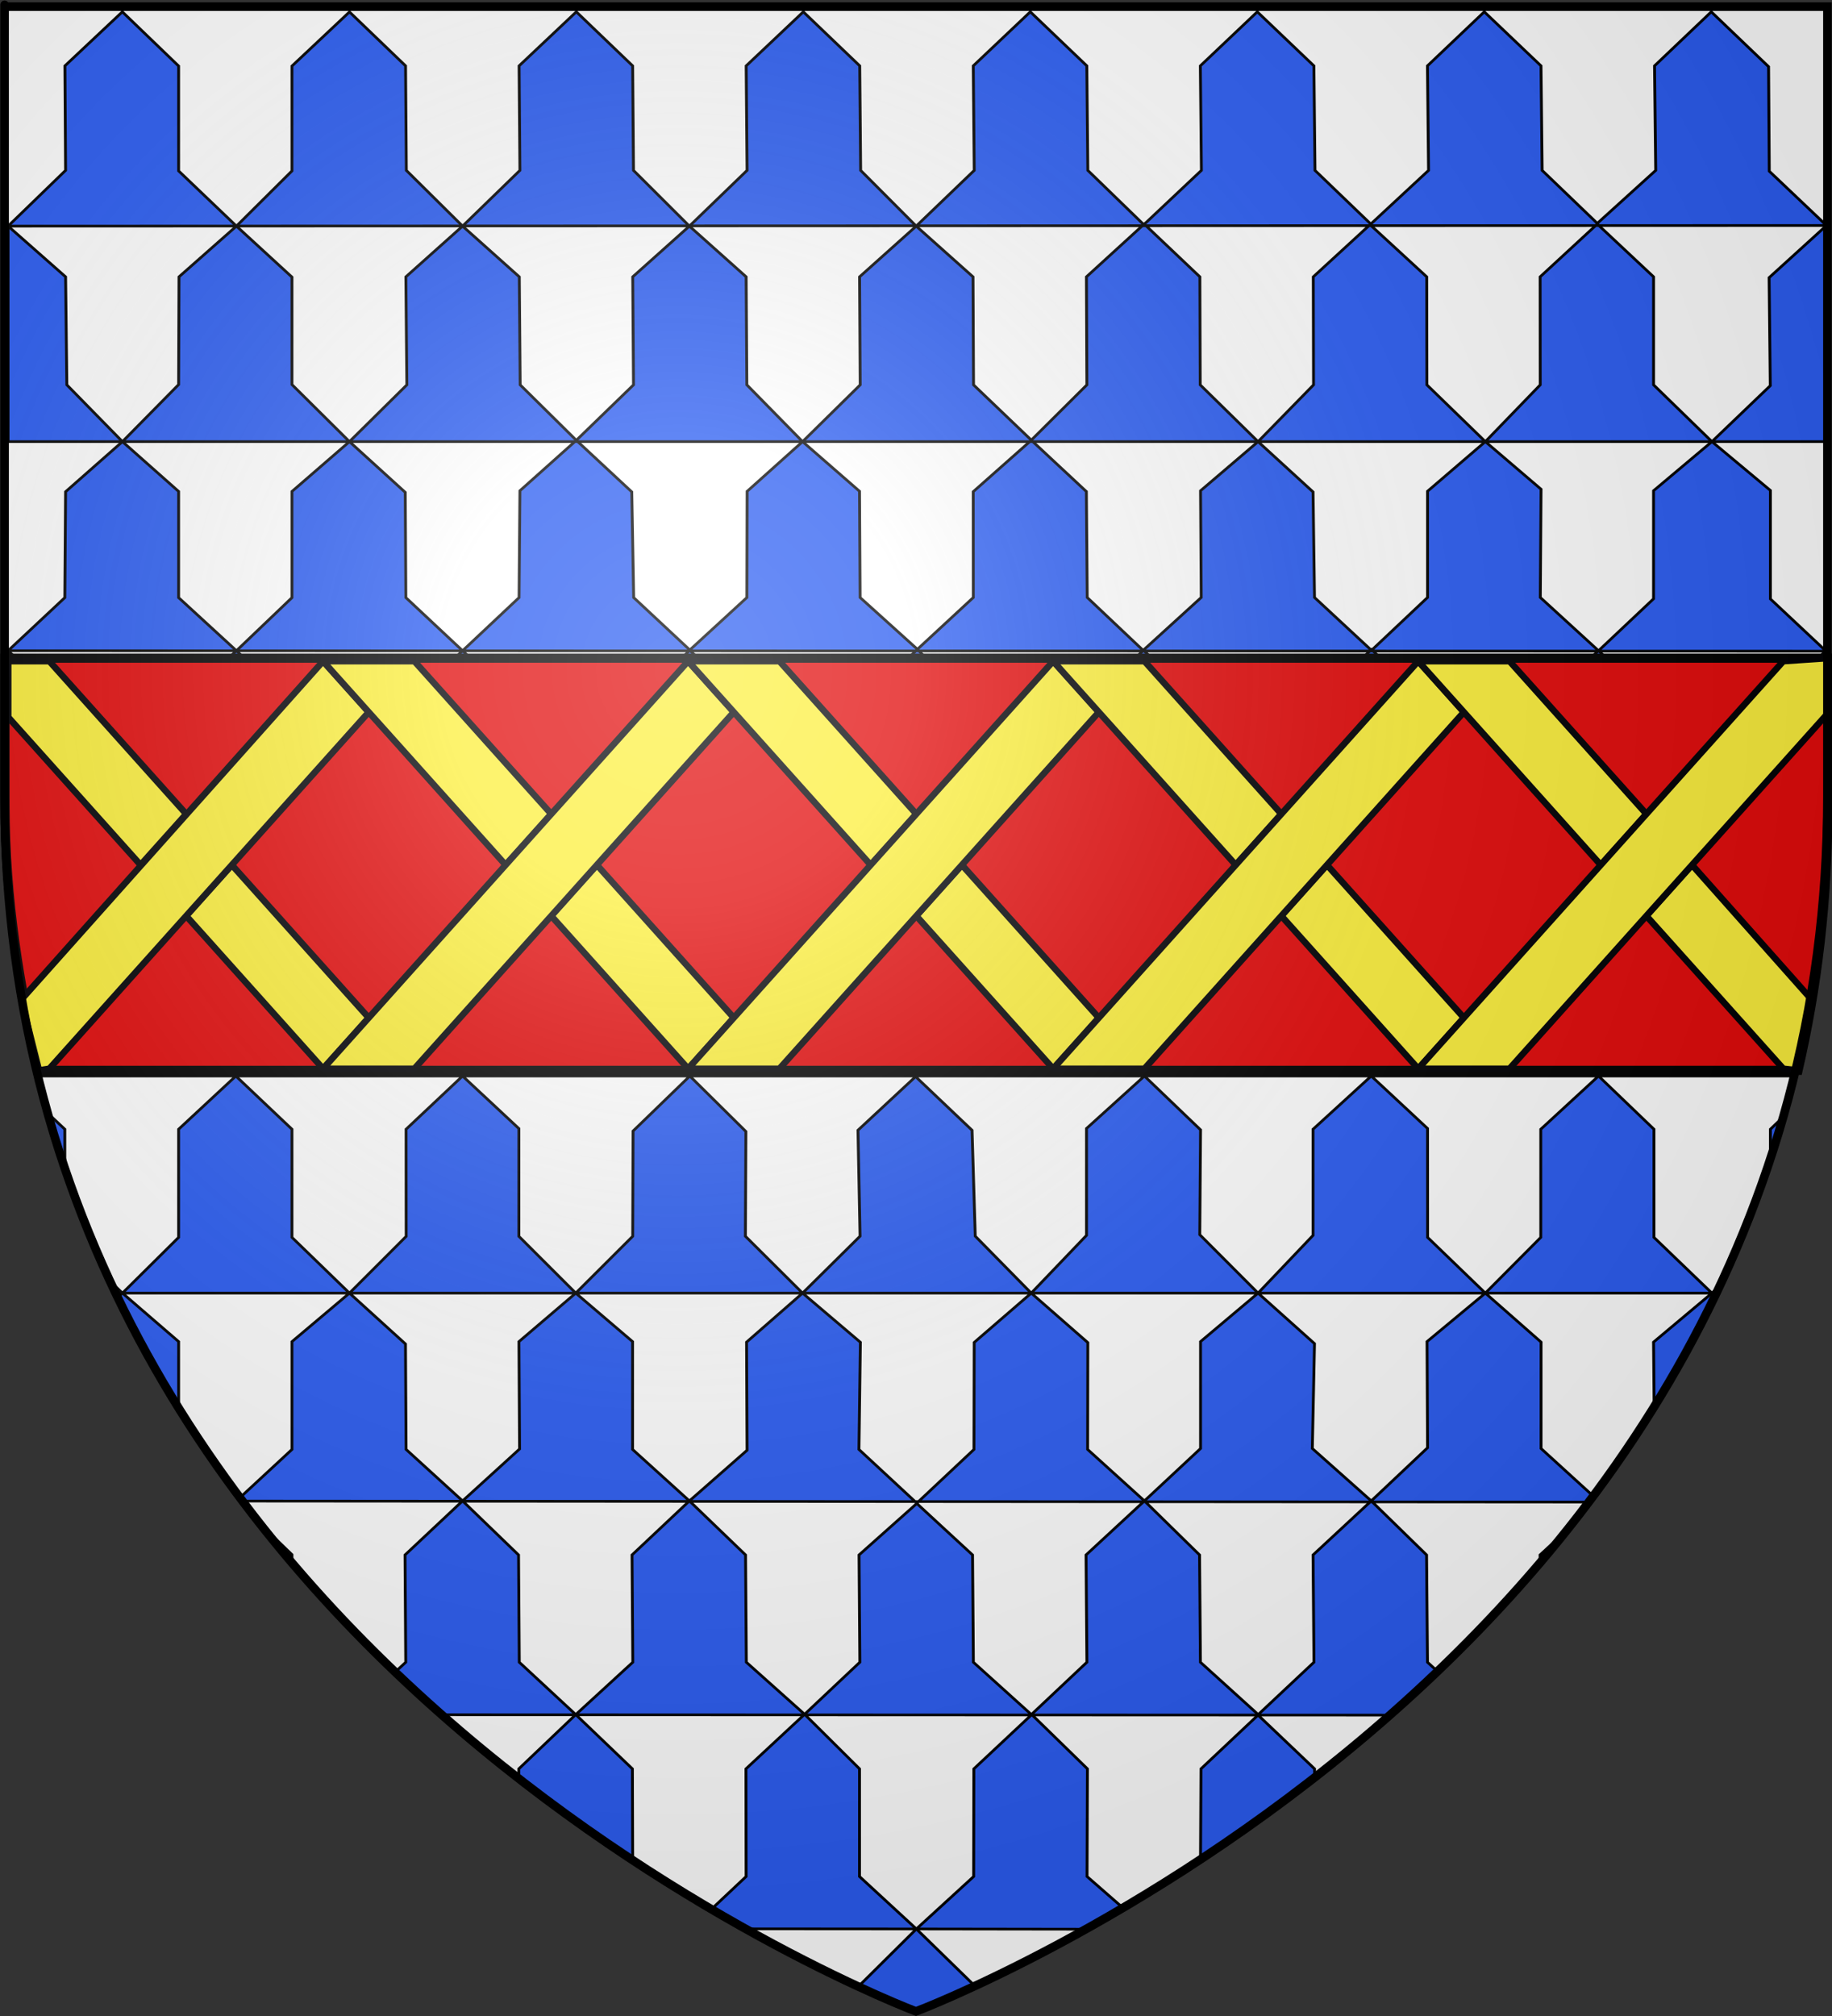 <?xml version="1.0" encoding="UTF-8" standalone="no"?>
<svg
   xmlns:dc="http://purl.org/dc/elements/1.1/"
   xmlns:cc="http://creativecommons.org/ns#"
   xmlns:rdf="http://www.w3.org/1999/02/22-rdf-syntax-ns#"
   xmlns:svg="http://www.w3.org/2000/svg"
   xmlns="http://www.w3.org/2000/svg"
   xmlns:xlink="http://www.w3.org/1999/xlink"
   xmlns:sodipodi="http://sodipodi.sourceforge.net/DTD/sodipodi-0.dtd"
   xmlns:inkscape="http://www.inkscape.org/namespaces/inkscape"
   height="704"
   width="640"
   version="1.0"
   id="svg2"
   sodipodi:version="0.32"
   inkscape:version="0.92.1 r15371"
   sodipodi:docname="Blason fr Philippe de Marmion_fretty.svg"
   inkscape:export-filename="/Users/olivier/Desktop/Blason Rouge/Blason_Vide_3D.png"
   inkscape:export-xdpi="144"
   inkscape:export-ydpi="144"
   inkscape:output_extension="org.inkscape.output.svg.inkscape">
  <rect width="100%" height="100%" fill="#333333" stroke="none"/>
  <title
     id="title4597">Blason fr Philippe de Marmion</title>
  <sodipodi:namedview
     inkscape:window-height="1026"
     inkscape:window-width="1680"
     inkscape:pageshadow="2"
     inkscape:pageopacity="0.0"
     guidetolerance="10.0"
     gridtolerance="10.0"
     objecttolerance="10.0"
     borderopacity="1.0"
     bordercolor="#666666"
     pagecolor="#ffffff"
     id="base"
     showgrid="false"
     height="660px"
     inkscape:zoom="0.7681818"
     inkscape:cx="102.48445"
     inkscape:cy="423.3885"
     inkscape:window-x="0"
     inkscape:window-y="24"
     inkscape:current-layer="g4520"
     inkscape:window-maximized="1"
     showguides="true"
     inkscape:guide-bbox="true"
     inkscape:snap-global="true"
     inkscape:measure-start="256.612,13.3432"
     inkscape:measure-end="300.32,10.0038">
    <sodipodi:guide
       position="320.102,57.761"
       orientation="1,0"
       id="guide4666"
       inkscape:locked="false" />
  </sodipodi:namedview>
  <desc
     id="desc4">Wikipedia - Projet blasons</desc>
  <defs
     id="defs6">
    <linearGradient
       id="linearGradient2893">
      <stop
         style="stop-color:white;stop-opacity:0.314;"
         offset="0"
         id="stop2895" />
      <stop
         id="stop2897"
         offset="0.19"
         style="stop-color:white;stop-opacity:0.251;" />
      <stop
         style="stop-color:#6b6b6b;stop-opacity:0.125;"
         offset="0.6"
         id="stop2901" />
      <stop
         style="stop-color:black;stop-opacity:0.125;"
         offset="1"
         id="stop2899" />
    </linearGradient>
    <radialGradient
       inkscape:collect="always"
       xlink:href="#linearGradient2893"
       id="radialGradient3163"
       gradientUnits="userSpaceOnUse"
       gradientTransform="matrix(1.443,0,0,1.439,-82.805,-91.463)"
       cx="221.445"
       cy="226.331"
       fx="221.445"
       fy="226.331"
       r="300" />
    <clipPath
       clipPathUnits="userSpaceOnUse"
       id="clipPath4643">
      <path
         sodipodi:nodetypes="cccccc"
         d="m 303.631,1157.419 c 0,0 339.702,-137.495 339.702,-486.926 0,-349.431 0,-316.502 0,-316.502 H -36.071 v 316.502 c 0,349.431 339.702,486.926 339.702,486.926 z"
         style="display:inline;opacity:1;fill:none;fill-opacity:1;fill-rule:evenodd;stroke:#000000;stroke-width:3.32;stroke-linecap:butt;stroke-linejoin:miter;stroke-miterlimit:4;stroke-dasharray:none;stroke-opacity:1"
         id="path4645"
         inkscape:export-xdpi="144"
         inkscape:export-ydpi="144"
         inkscape:connector-curvature="0" />
    </clipPath>
  </defs>
  <g
     style="display:inline"
     inkscape:label="Fond écu"
     id="g4520"
     inkscape:groupmode="layer">
    <path
       inkscape:connector-curvature="0"
       inkscape:export-ydpi="144"
       inkscape:export-xdpi="144"
       id="path4518"
       style="opacity:1;fill:#ffffff;fill-opacity:1;fill-rule:evenodd;stroke:none;stroke-width:3;stroke-linecap:butt;stroke-linejoin:miter;stroke-miterlimit:4;stroke-dasharray:none;stroke-opacity:1"
       d="M 320,702.4 C 320,702.4 1.6,582.592 1.6,278.11 1.6,-26.372 1.6,2.322 1.6,2.322 H 638.4 V 278.11 c 0,304.482 -318.4,424.29 -318.4,424.29 z"
       sodipodi:nodetypes="cccccc" />
  </g>
  <g
     inkscape:groupmode="layer"
     id="layer5"
     inkscape:label="Vair"
     style="display:inline"
     sodipodi:insensitive="true">
    <g
       transform="matrix(-0.937,0,0,0.871,604.591,-306.133)"
       id="layer1-3"
       clip-path="url(#clipPath4643)">
      <path
         d="m -35.357,1125.356 338.942,-0.513 -21.423,22.461 21.469,10.116 21.006,-10.116 -21.051,-22.461 338.634,-0.265 -21.148,-21.029 v -42.837 l -21.477,-21.813 -20.948,21.813 v 42.837 l -21.556,21.029 -20.704,-21.029 v -42.837 l -21.434,-21.813 -20.807,21.742 -0.261,43.175 -21.105,20.761 -21.169,-20.761 0.195,-43.175 -21.223,-21.742 -21.118,21.742 -0.128,43.175 -21.109,21.428 -21.165,-21.428 0.062,-43.175 -21.863,-21.861 -20.478,21.861 0.005,43.175 -21.203,21.026 -21.358,-21.026 -0.072,-43.175 -21.589,-21.757 -20.751,21.757 0.138,43.175 -21.643,20.33 -20.631,-20.33 -0.205,-43.175 -21.275,-21.552 -21.065,21.552 0.049,42.907 -21.132,21.64 -21.066,-21.64 -0.192,-42.907 -21.322,-21.585 -20.682,21.656 0.069,43.105 -21.607,20.829 -20.659,-21.097 v -42.837 l -21.613,-21.55 635.241,-0.263 v -85.673 l -21.036,21.66 -0.112,42.988 -21.477,21.024 -20.948,-21.024 v -43.098 l -21.556,-21.55 -20.704,21.55 v 43.098 l -21.434,21.024 -20.988,-20.997 0.267,-43.016 -21.452,-21.66 -20.865,21.66 -0.276,43.016 -21.056,20.997 -21.27,-20.997 0.284,-43.016 -21.384,-21.66 -20.934,21.66 -0.293,43.016 -21.725,20.878 -20.601,-20.878 0.301,-43.016 -21.535,-20.629 -20.782,20.629 -0.31,43.016 -21.623,20.983 -20.703,-20.983 0.318,-43.016 -21.763,-21.66 -20.555,21.66 -0.327,43.016 -21.543,20.983 -20.784,-20.983 0.335,-43.016 -21.694,-21.66 -20.623,21.66 -0.344,43.016 -21.56,21.155 -20.766,-21.155 0.352,-43.016 -21.798,-21.66 -20.52,21.66 -0.361,43.016 -21.4,21.26 -21.8,-21.024 v -43.098 l -20.582,-21.287 677.623,-0.526 -21.431,-20.685 0.338,-43.232 -21.532,-19.393 -20.948,19.448 v 43.231 l -21.556,20.631 -20.704,-20.631 v -43.231 l -21.434,-19.448 -20.884,20.388 -0.225,42.277 -21.064,20.645 -21.251,-20.814 0.238,-43.048 -21.185,-19.448 -21.185,19.448 v 43.231 l -21.185,20.631 -21.499,-20.308 0.184,-43.366 -20.883,-19.636 -21.546,19.703 0.534,42.977 -21.577,21.526 -21.308,-21.526 -0.09,-42.91 -21.267,-19.77 -21.084,19.836 0.072,42.843 -21.185,20.631 -20.925,-21.007 v -42.872 l -21.444,-19.43 -21.035,20.244 0.807,42.059 -21.969,21.007 -20.989,-21.299 0.19,-42.581 -21.743,-19.43 -20.762,19.636 v 42.667 L 49.258,953.227 28.378,932.47 28.738,889.553 6.978,869.917 H 642.219 v -87.032 l -21.148,21.33 V 847.578 L 599.594,869.917 578.646,847.578 v -43.363 l -21.331,-21.33 -20.929,21.33 v 43.363 l -21.434,22.338 -21.146,-22.75 0.037,-42.948 -21.064,-21.333 -20.992,21.057 10e-6,43.208 -21.205,22.766 -21.235,-22.783 -0.134,-42.198 -21.157,-22.05 -20.903,22.229 0.175,42.003 -21.312,22.799 -21.433,-22.816 0.774,-42.496 -21.479,-21.489 -21.049,21.503 -1.195,42.466 -20.874,22.832 -20.603,-23.151 v -42.852 l -21.594,-21.028 -20.925,21.571 0.289,42.039 -21.733,23.422 -20.496,-23.151 v -42.548 l -21.7,-21.333 -20.989,21.028 -0.024,43.665 L 91.455,869.917 70.787,847.578 V 804.215 L 49.258,782.885 28.59,804.215 V 847.578 L 6.978,869.917 -14.822,847.578 v -43.363 l -20.582,-21.33 H 642.219 l -21.148,-21.244 v -42.312 l -21.477,-21.569 -20.948,21.569 0.12,42.201 -21.451,21.355 -21.274,-21.377 -0.073,-42.015 -21.017,-21.734 -20.995,21.577 -0.384,42.15 -20.794,21.399 -21.251,-21.08 0.111,-42.775 -21.003,-21.24 -20.986,21.094 -0.249,42.842 -21.345,21.158 -20.868,-21.237 -0.092,-42.493 -21.356,-21.263 -21.157,21.859 -0.121,41.818 -20.724,21.316 -21.49,-21.395 0.019,-41.936 -20.998,-21.821 -20.75,21.297 -0.485,42.381 -21.471,21.473 -20.925,-21.552 -0.088,-42.004 -21.357,-21.569 -21.012,21.569 v 42.312 l -21.185,21.244 -20.989,-21.552 -0.024,-42.004 -21.304,-22.003 -20.893,22.003 0.181,42.546 -21.71,21.01 -21.057,-21.333 0.39,-42.223 -21.37,-21.778 634.999,0.208 v -85.392 l -21.148,21.55 -0.033,42.773 -21.444,21.07 -20.99,-21.097 -0.13,-42.767 -21.383,-21.528 -20.704,21.55 0.008,42.718 -21.442,21.125 -21.027,-21.152 -0.252,-42.88 -20.895,-21.36 -21.092,21.44 -0.159,42.772 -20.946,21.18 -21.335,-21.208 -0.034,-42.65 -21.157,-21.684 -20.986,21.697 -0.032,42.61 -21.297,21.367 -20.912,-21.394 0.016,-42.598 -21.642,-22.044 -20.547,22.15 -0.036,42.465 -21.365,21.266 -21.637,-21.294 0.538,-42.891 -21.249,-21.333 -21.27,21.333 v 42.667 l -21.444,21.542 -20.871,-21.86 v -42.349 l -21.413,-21.658 -21.518,21.658 0.616,42.667 -21.328,21.108 -20.987,-21.108 V 633.551 L 49.258,612.367 28.2,633.551 v 42.667 l -21.223,21.298 -21.218,-20.528 -0.13,-42.767 -20.974,-21.677 677.563,-0.176 -21.148,-21.288 -0.283,-42.459 -21.194,-20.088 -20.948,19.973 v 42.574 l -21.556,21.288 -20.704,-21.288 v -42.574 l -21.434,-19.973 -20.796,20.331 -0.231,42.204 -21.146,21.3 -21.062,-21.308 -0.323,-42.842 -21.023,-20.214 -20.67,20.674 -0.714,42.373 -20.931,21.013 -21.278,-21.022 -0.093,-42.577 -20.67,-19.933 -21.222,19.895 -0.225,42.607 -21.365,20.751 -20.844,-20.759 0.029,-42.425 -21.655,-20.631 -20.524,20.574 -0.32,42.474 -20.844,21.201 -21.658,-21.209 0.249,-42.791 -21.444,-19.685 -20.496,20.167 -0.538,42.31 -21.249,21.209 -20.902,-21.209 V 548.428 L 91.455,528.532 70.692,547.614 70.968,591.008 49.258,612.367 28.738,591.551 V 548.217 L 6.978,528.532 H 642.219 v -86.404 l -21.431,20.33 -0.466,43.318 L 599.594,528.532 578.646,505.668 578.499,462.457 557.09,442.128 536.386,462.568 v 43.1 l -21.434,22.864 -21.398,-22.756 0.366,-43.318 -21.141,-20.33 -21.148,20.33 -0.333,43.318 -20.927,22.228 -21.329,-22.228 0.3,-43.318 -21.129,-20.33 -21.16,20.33 -0.267,43.318 -20.771,22.756 -21.485,-22.756 0.233,-43.318 -21.117,-20.33 -21.172,20.33 -0.2,43.318 -21.54,22.148 -20.716,-22.148 0.166,-43.318 -21.547,-21.161 -20.743,21.161 -0.133,43.318 -21.569,22.756 -20.687,-22.756 0.1,-43.318 -21.159,-20.908 -21.131,20.908 -0.067,43.318 -21.795,22.756 -20.461,-22.756 0.033,-43.318 -21.309,-21.161 -20.98,21.161 v 43.318 L 6.978,528.532 H -35.404 l -0.331,-86.657 677.954,0.253 -21.431,-22.342 0.247,-41.913 -21.405,-21.657 -20.984,21.728 v 42.049 l -21.556,22.135 -20.704,-22.135 v -42.049 l -21.434,-21.681 -20.915,21.61 -0.29,41.913 -20.969,22.342 -21.378,-22.342 0.304,-41.913 -21.334,-21.657 -20.999,21.657 -0.318,41.913 -20.841,22.342 -21.505,-22.342 0.332,-41.913 -21.299,-21.657 -21.034,21.657 -0.346,41.913 -20.714,22.342 -21.633,-22.342 0.361,-41.913 -21.264,-21.657 -21.069,21.657 -0.375,41.913 -20.871,21.764 -21.476,-21.764 0.389,-41.913 -21.228,-21.657 -21.104,21.657 -0.404,41.913 -20.807,21.511 -21.54,-21.511 0.418,-41.913 -21.193,-21.657 -21.14,21.657 -0.432,41.913 -20.56,21.24 -21.787,-21.24 0.446,-41.913 -21.158,-21.657 -21.361,21.983 -0.261,41.913 -21.333,21.764 21.391,20.908 -0.433,43.318 21.756,22.431 -21.8,19.579 v 43.494 l -20.582,20.762 1e-6,85.149 H 6.978 l -21.8,21.813 2e-6,42.181 -20.582,21.376 v 87.032 H 6.978 l -21.8,19.448 v 43.1 l -20.582,21.288 V 1039.162 H 6.978 l -21.8,21.55 v 42.837 z"
         id="path2387"
         style="fill:#2b5df2;fill-rule:evenodd;stroke:#000000;stroke-width:1.062px;stroke-linecap:butt;stroke-linejoin:miter;stroke-opacity:1"
         inkscape:connector-curvature="0"
         sodipodi:nodetypes="ccccccccccccccccccccccccccccccccccccccccccccccccccccccccccccccccccccccccccccccccccccccccccccccccccccccccccccccccccccccccccccccccccccccccccccccccccccccccccccccccccccccccccccccccccccccccccccccccccccccccccccccccccccccccccccccccccccccccccccccccccccccccccccccccccccccccccccccccccccccccccccccccccccccccccccccccccccccccccccccccccccccccccccccccccccccccccccccccccccccccccccccccccccccccccccccccccccccccccccccccccccccccccccccccccccccccccccccccccccccccccccccccccccccccccc" />
    </g>
  </g>
  <g
     inkscape:groupmode="layer"
     id="layer4"
     inkscape:label="Fess"
     style="display:inline"
     sodipodi:insensitive="true">
    <path
       id="path2707"
       style="fill:#e20909;fill-opacity:1;fill-rule:evenodd;stroke:#000000;stroke-width:3.2;stroke-linecap:butt;stroke-linejoin:miter;stroke-miterlimit:4;stroke-dasharray:none;stroke-opacity:1"
       d="m 1.748,229.836 v 51.4 c 0,32.984 5.21,63.801 11.873,92.533 H 628.148 c 6.663,-28.732 10.4,-59.55 10.4,-92.533 0,-56.752 0,-15.454 0,-51.4 z"
       sodipodi:nodetypes="ccccscc"
       inkscape:connector-curvature="0" />
    <rect
       id="rect7092"
       style="fill:none;fill-opacity:1;fill-rule:nonzero;stroke:none;stroke-width:6.617;stroke-linecap:round;stroke-linejoin:round;stroke-miterlimit:4;stroke-dasharray:none;stroke-opacity:1"
       y="3.435"
       x="0.148"
       height="704"
       width="640" />
  </g>
  <g
     inkscape:groupmode="layer"
     id="layer3"
     inkscape:label="fretty"
     sodipodi:insensitive="true">
    <path
       d="m 2.878,230.886 c 0,5.084 0,14.114 0,19.569 L 49.107,302.048 65.048,284.258 17.225,230.886 Z"
       id="path4416"
       style="fill:#fcef3c;fill-opacity:1;stroke:#000004;stroke-width:2.26;stroke-linejoin:bevel;stroke-miterlimit:4;stroke-dasharray:none;stroke-opacity:1"
       inkscape:connector-curvature="0" />
    <path
       d="m 80.988,302.048 47.823,53.371 -15.941,17.79 -47.823,-53.371 z"
       id="path4414"
       style="fill:#fcef3c;fill-opacity:1;stroke:#000004;stroke-width:2.26;stroke-linejoin:bevel;stroke-miterlimit:4;stroke-dasharray:none;stroke-opacity:1"
       inkscape:connector-curvature="0" />
    <path
       d="M 112.87,230.886 7.434,349.084 13.621,373.769 17.225,373.21 128.811,248.677 Z"
       id="path4412"
       style="fill:#fcef3c;fill-opacity:1;stroke:#000004;stroke-width:2.26;stroke-linejoin:bevel;stroke-miterlimit:4;stroke-dasharray:none;stroke-opacity:1"
       inkscape:connector-curvature="0"
       sodipodi:nodetypes="cccccc" />
    <path
       d="m 112.87,230.886 h 31.882 l 47.823,53.371 -15.941,17.79 z"
       id="path4410"
       style="fill:#fcef3c;fill-opacity:1;stroke:#000004;stroke-width:2.26;stroke-linejoin:bevel;stroke-miterlimit:4;stroke-dasharray:none;stroke-opacity:1"
       inkscape:connector-curvature="0" />
    <path
       d="m 192.575,319.839 47.823,53.371 15.941,-17.79 -47.823,-53.371 z"
       id="path4408"
       style="fill:#fcef3c;fill-opacity:1;stroke:#000004;stroke-width:2.26;stroke-linejoin:bevel;stroke-miterlimit:4;stroke-dasharray:none;stroke-opacity:1"
       inkscape:connector-curvature="0" />
    <path
       d="M 112.87,373.21 240.397,230.886 256.338,248.677 144.752,373.21 Z"
       id="path4406"
       style="fill:#fcef3c;fill-opacity:1;stroke:#000004;stroke-width:2.26;stroke-linejoin:bevel;stroke-miterlimit:4;stroke-dasharray:none;stroke-opacity:1"
       inkscape:connector-curvature="0" />
    <path
       d="m 240.397,230.886 h 31.882 l 47.823,53.371 -15.941,17.79 z"
       id="path4404"
       style="fill:#fcef3c;fill-opacity:1;stroke:#000004;stroke-width:2.26;stroke-linejoin:bevel;stroke-miterlimit:4;stroke-dasharray:none;stroke-opacity:1"
       inkscape:connector-curvature="0" />
    <path
       d="m 320.102,319.839 47.823,53.371 15.941,-17.79 -47.823,-53.371 z"
       id="path4402"
       style="fill:#fcef3c;fill-opacity:1;stroke:#000004;stroke-width:2.26;stroke-linejoin:bevel;stroke-miterlimit:4;stroke-dasharray:none;stroke-opacity:1"
       inkscape:connector-curvature="0" />
    <path
       d="m 240.397,373.21 127.527,-142.323 15.941,17.79 -111.586,124.533 z"
       id="path4400"
       style="fill:#fcef3c;fill-opacity:1;stroke:#000004;stroke-width:2.26;stroke-linejoin:bevel;stroke-miterlimit:4;stroke-dasharray:none;stroke-opacity:1"
       inkscape:connector-curvature="0" />
    <path
       d="m 367.924,230.886 h 31.882 l 47.823,53.371 -15.941,17.79 z"
       id="path4398"
       style="fill:#fcef3c;fill-opacity:1;stroke:#000004;stroke-width:2.26;stroke-linejoin:bevel;stroke-miterlimit:4;stroke-dasharray:none;stroke-opacity:1"
       inkscape:connector-curvature="0" />
    <path
       d="m 447.629,319.839 47.823,53.371 15.941,-17.79 -47.823,-53.371 z"
       id="path4396"
       style="fill:#fcef3c;fill-opacity:1;stroke:#000004;stroke-width:2.26;stroke-linejoin:bevel;stroke-miterlimit:4;stroke-dasharray:none;stroke-opacity:1"
       inkscape:connector-curvature="0" />
    <path
       d="m 367.924,373.21 127.527,-142.323 15.941,17.79 -111.586,124.533 z"
       id="path4394"
       style="fill:#fcef3c;fill-opacity:1;stroke:#000004;stroke-width:2.26;stroke-linejoin:bevel;stroke-miterlimit:4;stroke-dasharray:none;stroke-opacity:1"
       inkscape:connector-curvature="0" />
    <path
       d="m 495.452,230.886 h 31.882 l 47.823,53.371 -15.941,17.79 z"
       id="path4392"
       style="fill:#fcef3c;fill-opacity:1;stroke:#000004;stroke-width:2.26;stroke-linejoin:bevel;stroke-miterlimit:4;stroke-dasharray:none;stroke-opacity:1"
       inkscape:connector-curvature="0" />
    <path
       d="m 575.156,319.839 47.823,53.371 5.169,0.559 4.589,-24.859 -41.639,-46.862 z"
       id="path4390"
       style="fill:#fcef3c;fill-opacity:1;stroke:#000004;stroke-width:2.26;stroke-linejoin:bevel;stroke-miterlimit:4;stroke-dasharray:none;stroke-opacity:1"
       inkscape:connector-curvature="0"
       sodipodi:nodetypes="cccccc" />
    <path
       d="m 495.452,373.21 127.527,-142.323 15.569,-1.051 0.372,18.841 -111.586,124.533 z"
       id="path4388"
       style="fill:#fcef3c;fill-opacity:1;stroke:#000004;stroke-width:2.26;stroke-linejoin:bevel;stroke-miterlimit:4;stroke-dasharray:none;stroke-opacity:1"
       inkscape:connector-curvature="0"
       sodipodi:nodetypes="cccccc" />
  </g>
  <g
     inkscape:groupmode="layer"
     id="layer2"
     inkscape:label="Reflet final"
     sodipodi:insensitive="true"
     style="display:inline">
    <path
       sodipodi:nodetypes="cccccc"
       d="m 320,702.4 c 0,0 318.4,-119.808 318.4,-424.29 0,-304.482 0,-275.788 0,-275.788 H 1.6 V 278.11 C 1.6,582.592 320,702.4 320,702.4 Z"
       style="opacity:1;fill:url(#radialGradient3163);fill-opacity:1;fill-rule:evenodd;stroke:none;stroke-width:1.067px;stroke-linecap:butt;stroke-linejoin:miter;stroke-opacity:1"
       id="path2875"
       inkscape:export-xdpi="144"
       inkscape:export-ydpi="144"
       inkscape:connector-curvature="0" />
  </g>
  <g
     inkscape:groupmode="layer"
     id="layer1"
     inkscape:label="Contour final"
     style="display:inline"
     sodipodi:insensitive="true">
    <path
       sodipodi:nodetypes="cccccc"
       d="M 320,702.4 C 320,702.4 1.6,582.592 1.6,278.11 1.6,-26.372 1.6,2.322 1.6,2.322 H 638.4 V 278.11 c 0,304.482 -318.4,424.29 -318.4,424.29 z"
       style="opacity:1;fill:none;fill-opacity:1;fill-rule:evenodd;stroke:#000000;stroke-width:3;stroke-linecap:butt;stroke-linejoin:miter;stroke-miterlimit:4;stroke-dasharray:none;stroke-opacity:1"
       id="path1411"
       inkscape:export-xdpi="144"
       inkscape:export-ydpi="144"
       inkscape:connector-curvature="0" />
  </g>
</svg>
